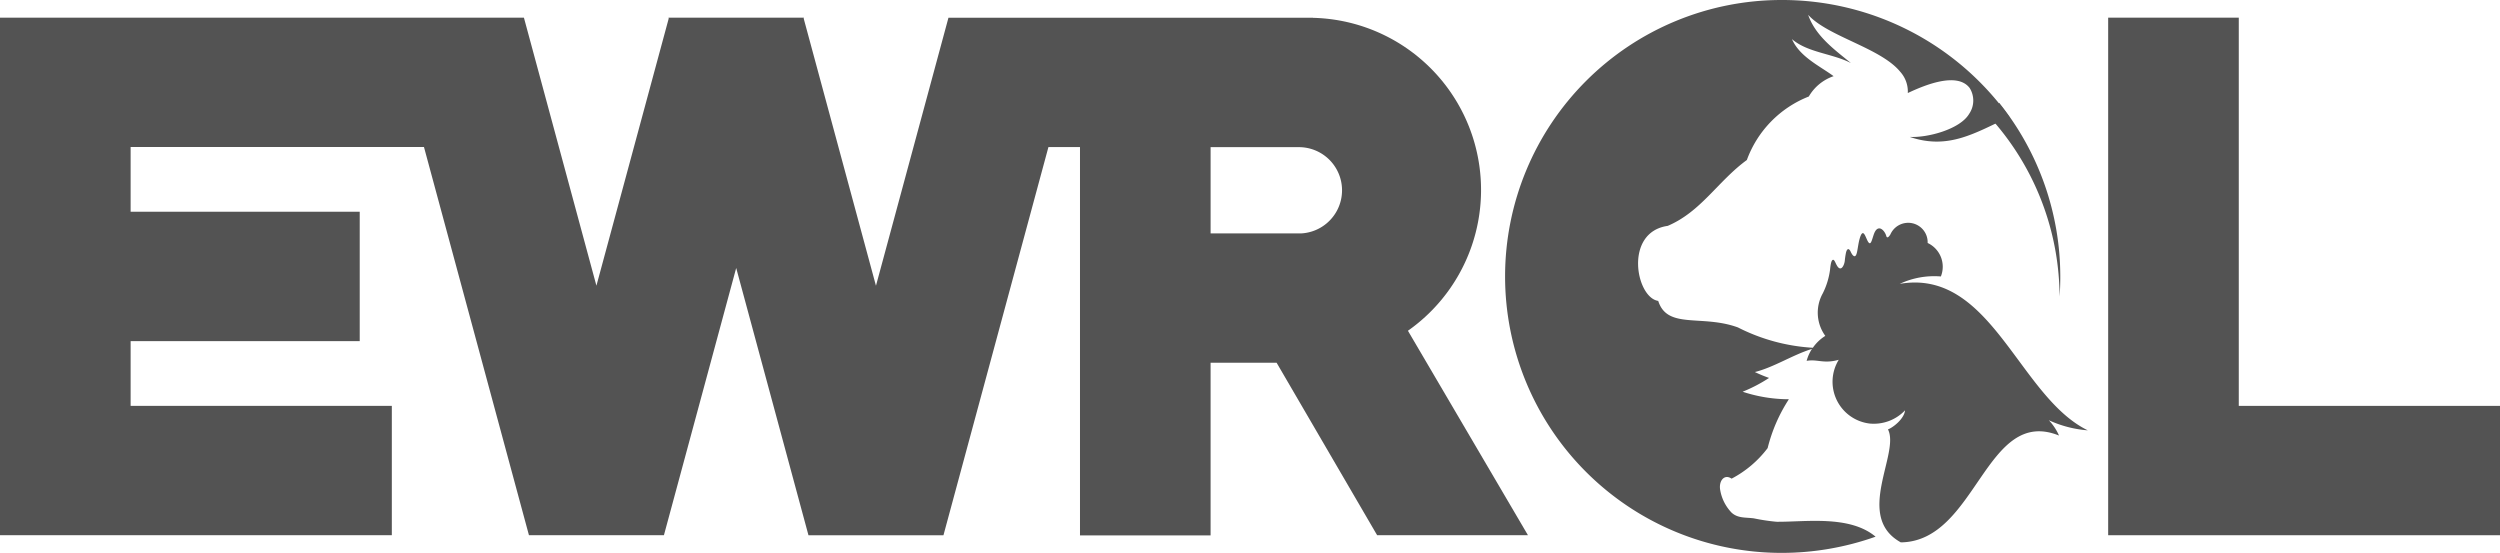 <svg xmlns="http://www.w3.org/2000/svg" width="208" height="46" viewBox="0 0 208 46">
  <g id="Ewrol-logo" transform="translate(-256 -32)">
    <path id="Path_1" data-name="Path 1" d="M117.138,28.912l9.989,17.015H114.578l-8.366-14.354h-5.491V45.939H89.855V13.63H87.23l-8.735,32.3H67.265L61.251,23.693,55.238,45.927H44.009l-8.735-32.3H10.868v5.383H29.929V29.779H10.868v5.383H32.6V45.927H0V35.162H0V29.779H0V19.014H0V2.865h43.59l6.032,22.3L55.637,2.935l-.019-.07H66.885l-.018.07L72.88,25.169l6.032-22.3H109.25v.011a14.323,14.323,0,0,1,7.888,26.036m-16.416-8.1h7.531a3.591,3.591,0,0,0-.152-7.177h-7.379Z" transform="translate(256 30.604)" fill="#535353" fill-rule="evenodd"/>
    <path id="Path_2" data-name="Path 2" d="M342.049,2.865h10.867v32.3H374.65V45.927h-32.6V2.865Z" transform="translate(89.35 30.604)" fill="#535353" fill-rule="evenodd"/>
    <path id="Path_3" data-name="Path 3" d="M267.007,0a23.235,23.235,0,0,1,18.955,9.733c-2.85,1.329-5.069,2.754-8.291,1.657,1.469.085,4.193-.63,4.95-1.922a1.964,1.964,0,0,0,.039-2.146c-1.051-1.379-3.8-.215-5.147.419a2.457,2.457,0,0,0-.627-1.766c-1.63-1.993-6.03-2.933-7.664-4.742.61,1.765,2.21,2.908,3.558,4.012-1.55-.8-3.606-.864-4.905-1.992.643,1.474,2.3,2.228,3.466,3.084a3.808,3.808,0,0,0-2.064,1.692,8.982,8.982,0,0,0-5.155,5.284c-2.4,1.748-3.806,4.3-6.585,5.48-3.657.523-2.65,5.97-.789,6.242.759,2.389,3.622,1.111,6.627,2.205a15.745,15.745,0,0,0,6.238,1.694,3.555,3.555,0,0,1,1.037-.989,3.288,3.288,0,0,1-.209-3.54,6.19,6.19,0,0,0,.6-1.943c.048-.443.1-.827.257-.847.116-.014.221.326.293.433.34.643.63.047.678-.339a6.229,6.229,0,0,1,.1-.68c.071-.31.211-.42.368-.138a1.633,1.633,0,0,0,.165.3c.23.283.337.061.408-.322.066-.351.1-.666.2-1.019.256-.88.444-.257.589.045.293.684.386.213.541-.261.071-.219.19-.582.452-.628s.549.312.636.647c.072.2.216.047.336-.148a1.619,1.619,0,0,1,3.1.711,2.181,2.181,0,0,1,1.1,2.786,6.737,6.737,0,0,0-3.421.615c7.607-1.313,9.9,9.394,15.646,12.188a9.456,9.456,0,0,1-3.243-.843,4.528,4.528,0,0,1,.849,1.276c-6.122-2.475-6.847,8.809-13.161,8.887-3.89-2.142-.045-7.425-1.072-9.4.407-.145,1.351-.871,1.42-1.584a3.582,3.582,0,0,1-2.923,1.1,3.5,3.5,0,0,1-2.591-5.307c-1.268.357-1.771-.073-2.672.09a3.4,3.4,0,0,1,.444-.994c-1.6.49-3.158,1.526-4.752,1.924a12.133,12.133,0,0,0,1.182.49,12.62,12.62,0,0,1-2.2,1.148,12.286,12.286,0,0,0,3.849.625,13.319,13.319,0,0,0-1.767,4.064,8.975,8.975,0,0,1-3,2.543c-.608-.422-1.1.2-.94.986a3.562,3.562,0,0,0,.943,1.845c.528.482,1.176.38,1.854.473a16.788,16.788,0,0,0,1.882.283c2.4.024,6.078-.571,8.241,1.241A23.345,23.345,0,0,1,267.007,46a23,23,0,1,1,0-46" transform="translate(137.216 32)" fill="#535353" fill-rule="evenodd"/>
    <path id="Path_4" data-name="Path 4" d="M323.465,16.932a23.1,23.1,0,0,1,5.075,14.48q0,.82-.056,1.626-.006-.92-.089-1.853a22.318,22.318,0,0,0-5.9-13.266c.313-.308.646-.65.968-.987" transform="translate(98.876 23.634)" fill="#535353" fill-rule="evenodd"/>
  </g>
</svg>
